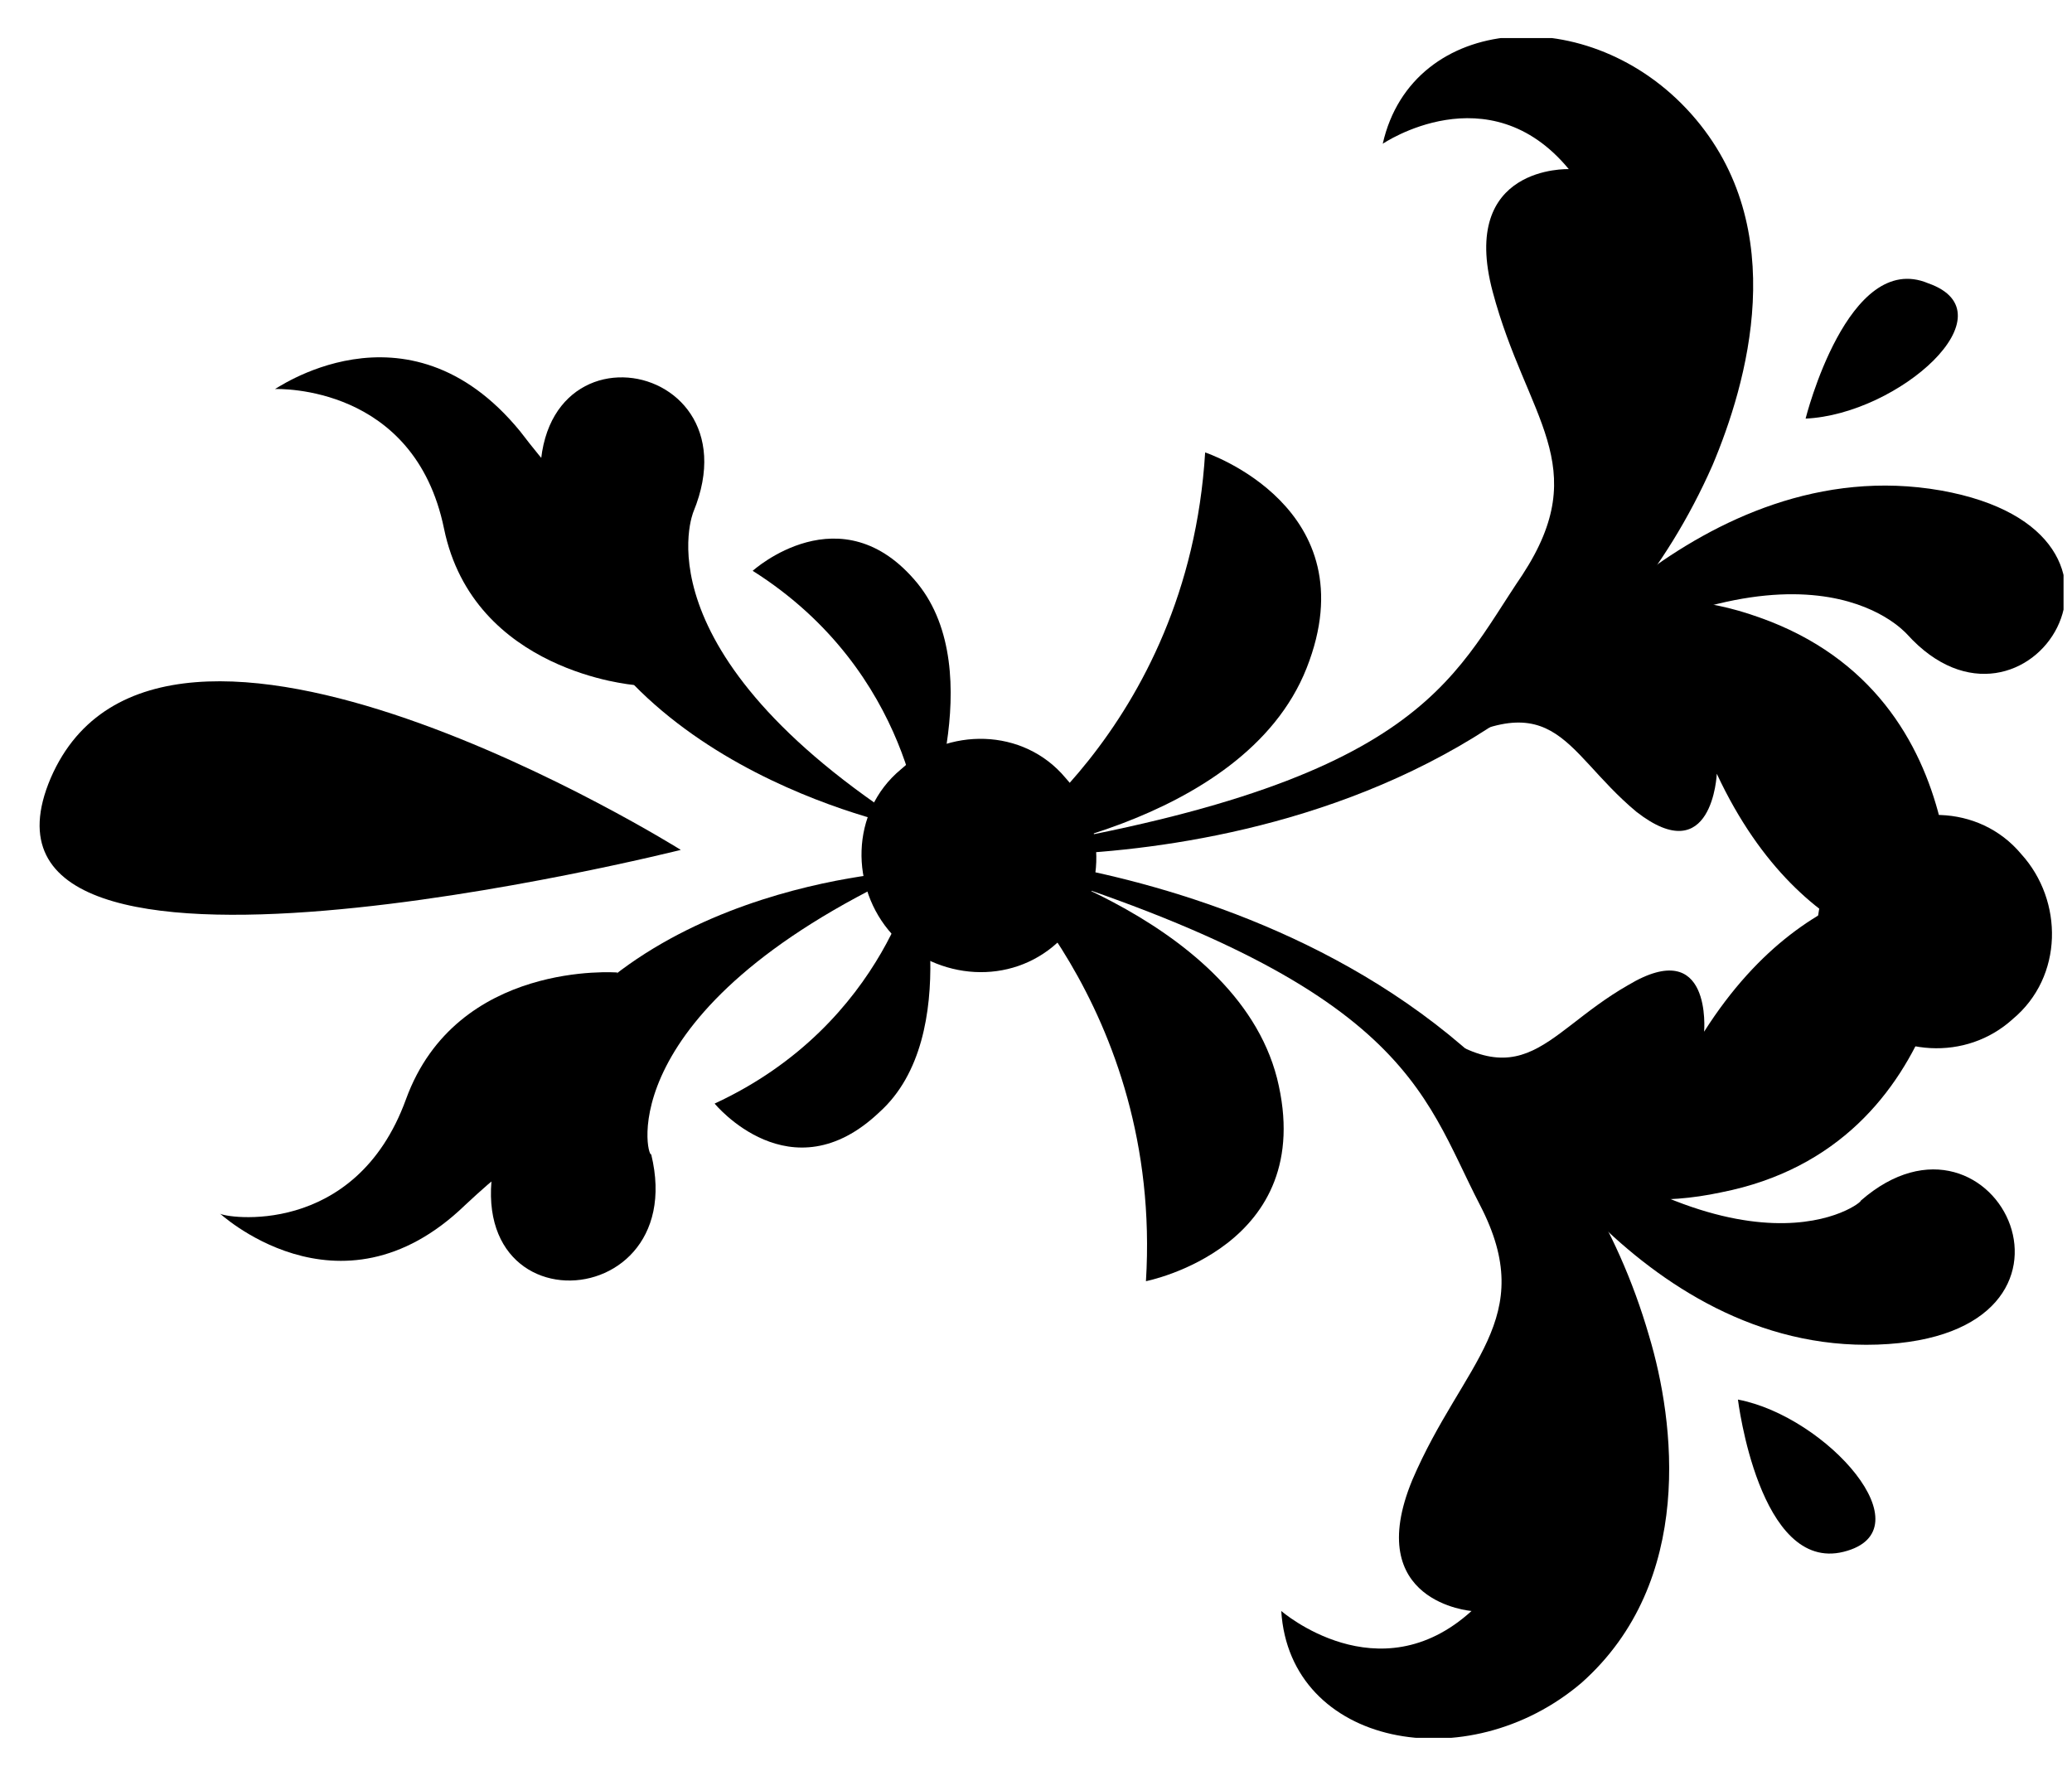 <svg width="49" height="42" viewBox="0 0 49 42" fill="none" xmlns="http://www.w3.org/2000/svg">
<g clip-path="url(#clip0_4098_601)">
<path d="M23.2 20.2C23.2 20.2 36 21.2 40.5 11C41.3 9.1 42.4 5.4 40 2.7C37.6 -7.09094e-05 33.4 0.3 32.7 3.4C32.7 3.4 35.2 1.7 37.1 4C37.1 4 34.5 3.9 35.3 6.9C36.1 9.9 37.7 11 36 13.6C34.3 16.1 33.6 18.6 23.2 20.2Z" fill="black"/>
<path d="M21.6 19.6C21.6 19.6 14.5 18.3 13 12.8C11.5 7.3 18 8.2 16.4 12.1C16.4 12.1 15 15.4 21.6 19.6Z" fill="black"/>
<path d="M36 16.4C36 16.4 40.2 10.6 45.9 11.6C51.5 12.6 47.9 18.1 45.1 15C45 14.9 42.6 12.2 36 16.4Z" fill="black"/>
<path d="M14 10.7L15 16.2C15 16.2 11.2 15.9 10.5 12.5C9.8 9.1 6.6 9.2 6.5 9.2C6.4 9.3 9.6 6.9 12.3 10.2C14.9 13.6 14 10.7 14 10.7Z" fill="black"/>
<path d="M42.7 9.9C42.7 9.9 43.7 5.9 45.6 6.7C47.6 7.4 44.9 9.8 42.7 9.9Z" fill="black"/>
<path d="M33.6 18C33.6 18 36.3 12.7 41.6 14.6C47 16.5 46.1 22.7 46.1 22.7C46.1 22.7 42.7 22.8 40.6 18.3C40.6 18.3 40.5 20.6 38.7 19.2C36.9 17.7 36.8 16 33.6 18Z" fill="black"/>
<path d="M23.3 20.3C23.3 20.3 28.1 17.3 28.5 10.7C28.5 10.7 32.4 12 30.9 15.8C29.4 19.6 23.3 20.3 23.3 20.3Z" fill="black"/>
<path d="M21.8 19.8C21.8 19.8 21.6 15.9 17.8 13.5C17.8 13.5 19.9 11.6 21.7 13.8C23.4 15.9 21.8 19.8 21.8 19.8Z" fill="black"/>
<path d="M23.1 20.2C23.1 20.2 35.9 20.9 39 31.6C39.6 33.6 40.1 37.4 37.4 39.8C34.7 42.1 30.5 41.3 30.3 38.1C30.3 38.1 32.6 40.1 34.8 38.1C34.8 38.1 32.2 37.9 33.4 35C34.6 32.2 36.4 31.2 35 28.5C33.6 25.8 33.3 23.2 23.1 20.2Z" fill="black"/>
<path d="M21.5 20.6C21.5 20.6 14.3 20.9 12.1 26.2C9.8 31.5 16.4 31.4 15.4 27.3C15.3 27.4 14.4 23.9 21.5 20.6Z" fill="black"/>
<path d="M35.3 25.7C35.3 25.7 38.7 32 44.4 31.8C50.1 31.6 47.2 25.6 44 28.4C44.1 28.4 41.3 30.7 35.3 25.7Z" fill="black"/>
<path d="M12.8 28.3L14.6 23C14.6 23 10.8 22.7 9.6 26C8.4 29.3 5.3 28.8 5.2 28.7C5.1 28.6 8 31.4 11 28.5C14.1 25.6 12.8 28.3 12.8 28.3Z" fill="black"/>
<path d="M41.1 33.1C41.1 33.1 41.6 37.2 43.6 36.7C45.6 36.2 43.2 33.5 41.1 33.1Z" fill="black"/>
<path d="M33.2 23.8C33.2 23.8 35.1 29.4 40.7 28.2C46.3 27.1 46.3 20.8 46.3 20.8C46.3 20.8 42.9 20.3 40.3 24.4C40.3 24.4 40.5 22.1 38.5 23.3C36.4 24.5 36 26.2 33.2 23.8Z" fill="black"/>
<path d="M23.2 20.1C23.2 20.1 27.5 23.8 27.1 30.3C27.1 30.3 31.2 29.5 30.2 25.5C29.2 21.6 23.2 20.1 23.2 20.1Z" fill="black"/>
<path d="M21.7 20.4C21.7 20.4 21 24.2 16.9 26.1C16.9 26.1 18.7 28.3 20.8 26.3C22.8 24.5 21.7 20.4 21.7 20.4Z" fill="black"/>
<path d="M21.1 22.1C20.1 21 20.1 19.2 21.3 18.2C22.4 17.2 24.2 17.2 25.2 18.4C26.2 19.5 26.2 21.3 25 22.3C23.9 23.3 22.2 23.2 21.1 22.1Z" fill="black"/>
<path d="M43.7 23.9C42.7 22.8 42.7 21 43.9 20C45 19 46.8 19 47.8 20.2C48.8 21.3 48.8 23.1 47.6 24.1C46.5 25.1 44.8 25 43.7 23.9Z" fill="black"/>
<path d="M16.1 20.1C16.1 20.1 3.8 12.4 1.2 18.4C-1.4 24.5 16.1 20.1 16.1 20.1Z" fill="black"/>
</g>
<defs>
<clipPath id="clip0_4098_601">
<rect width="47.9" height="40.2" fill="white" transform="translate(48.8 41.1) rotate(-180)"/>
</clipPath>
</defs>
</svg>
